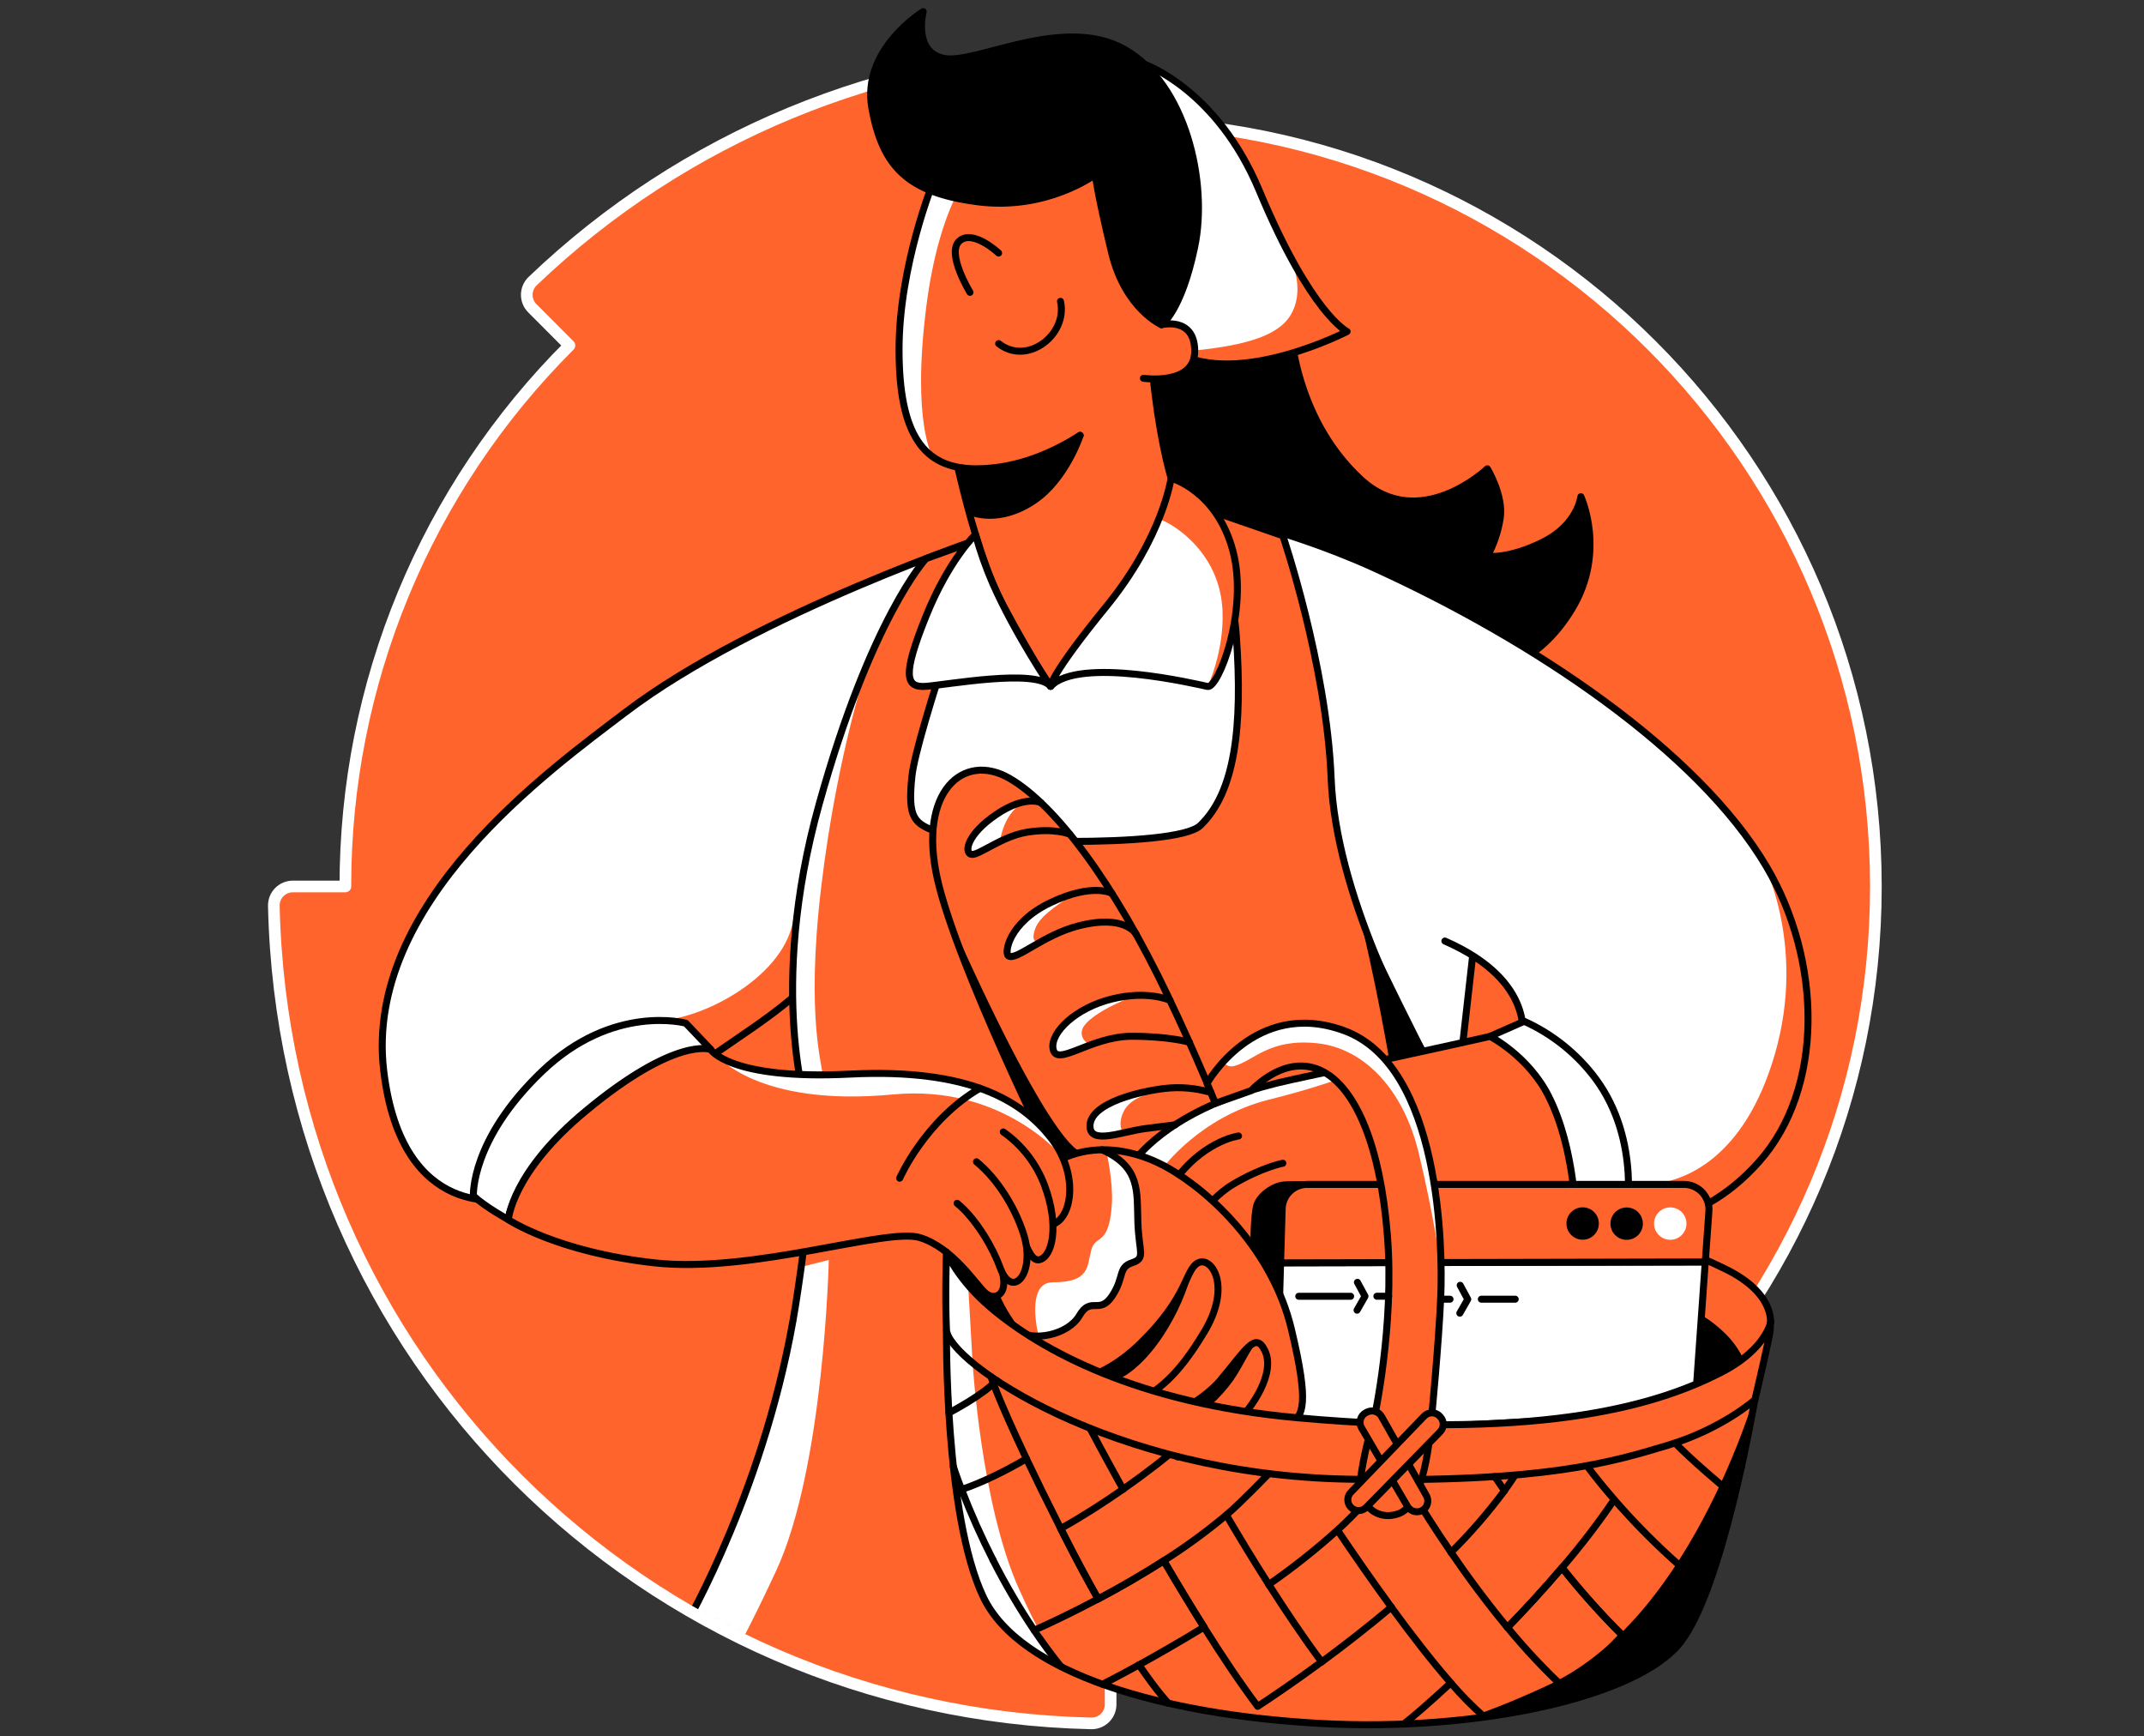 <svg width="368" height="298" viewBox="0 0 368 298" fill="none" xmlns="http://www.w3.org/2000/svg">
<rect x="0" y="0" width="368" height="298" fill="#333333" stroke="none"/>
<path d="M47 155.449C48.715 232.878 110.591 294.057 187.323 295.769C187.756 295.774 188.185 295.694 188.586 295.533C188.987 295.371 189.352 295.131 189.66 294.827C189.967 294.523 190.211 294.161 190.377 293.762C190.544 293.362 190.629 292.934 190.628 292.502V283.502C263.17 283.502 321.979 224.694 321.979 152.151C321.979 79.609 263.17 20.794 190.621 20.8V11.798C190.622 11.365 190.538 10.937 190.372 10.538C190.205 10.138 189.961 9.776 189.654 9.472C189.346 9.168 188.981 8.929 188.58 8.768C188.178 8.607 187.749 8.527 187.317 8.534C151.501 9.316 117.279 23.492 91.403 48.267C91.093 48.568 90.847 48.928 90.677 49.325C90.507 49.722 90.419 50.149 90.416 50.581C90.413 51.012 90.496 51.44 90.66 51.84C90.825 52.239 91.067 52.602 91.373 52.906L97.74 59.291C85.531 71.471 75.849 85.943 69.249 101.876C62.649 117.809 59.261 134.889 59.28 152.134H50.267C49.835 152.133 49.406 152.219 49.007 152.385C48.607 152.551 48.245 152.796 47.941 153.104C47.636 153.411 47.397 153.777 47.235 154.178C47.074 154.58 46.994 155.009 47 155.442" fill="#FF642D"/>
<mask id="mask0" style="mask-type:alpha" maskUnits="userSpaceOnUse" x="47" y="8" width="275" height="288">
<path d="M47 155.449C48.715 232.878 110.591 294.057 187.323 295.769C187.756 295.774 188.185 295.694 188.586 295.533C188.987 295.371 189.352 295.131 189.66 294.827C189.967 294.523 190.211 294.161 190.377 293.762C190.544 293.362 190.629 292.934 190.628 292.502V283.502C263.17 283.502 321.979 224.694 321.979 152.151C321.979 79.609 263.17 20.794 190.621 20.8V11.798C190.622 11.365 190.538 10.937 190.372 10.538C190.205 10.138 189.961 9.776 189.654 9.472C189.346 9.168 188.981 8.929 188.58 8.768C188.178 8.607 187.749 8.527 187.317 8.534C151.501 9.316 117.279 23.492 91.403 48.267C91.093 48.568 90.847 48.928 90.677 49.325C90.507 49.722 90.419 50.149 90.416 50.581C90.413 51.012 90.496 51.44 90.66 51.84C90.825 52.239 91.067 52.602 91.373 52.906L97.74 59.291C85.531 71.471 75.849 85.943 69.249 101.876C62.649 117.809 59.261 134.889 59.28 152.134H50.267C49.835 152.133 49.406 152.219 49.007 152.385C48.607 152.551 48.245 152.796 47.941 153.104C47.636 153.411 47.397 153.777 47.235 154.178C47.074 154.58 46.994 155.009 47 155.442" fill="#FF642D"/>
</mask>
<g mask="url(#mask0)">
<path d="M117.695 278.843C117.695 278.843 131.721 254.731 136.587 223.793C139.137 207.564 139.83 194.954 139.83 194.954C139.83 194.954 201.583 214.76 209.741 232.626C217.898 250.493 219.84 286.222 219.84 286.222C219.84 286.222 175.943 302.924 162.757 300.981C149.57 299.039 117.695 278.843 117.695 278.843Z" fill="#FF642D"/>
<path d="M137.521 217.426L142.255 216.237C142.255 216.237 141.477 251.875 133.191 269.64C130.709 274.96 128.855 278.687 127.474 281.298L118.732 276.21C118.732 276.21 124.328 268.071 131.451 246.195C137.407 223.988 137.521 217.426 137.521 217.426Z" fill="white"/>
<path d="M117.695 278.843C117.695 278.843 131.721 254.731 136.587 223.793C139.137 207.564 139.83 194.954 139.83 194.954C139.83 194.954 201.583 214.76 209.741 232.626C217.898 250.493 219.84 286.222 219.84 286.222C219.84 286.222 175.943 302.924 162.757 300.981C149.57 299.039 117.695 278.843 117.695 278.843Z" stroke="black" stroke-width="1.2" stroke-linecap="round" stroke-linejoin="round"/>
</g>
<path d="M47 155.449C48.715 232.878 110.591 294.057 187.323 295.769C187.756 295.774 188.185 295.694 188.586 295.533C188.987 295.371 189.352 295.131 189.66 294.827C189.967 294.523 190.211 294.161 190.377 293.762C190.544 293.362 190.629 292.934 190.628 292.502V283.502C263.17 283.502 321.979 224.694 321.979 152.151C321.979 79.609 263.17 20.794 190.621 20.8V11.798C190.622 11.365 190.538 10.937 190.372 10.538C190.205 10.138 189.961 9.776 189.654 9.472C189.346 9.168 188.981 8.929 188.58 8.768C188.178 8.607 187.749 8.527 187.317 8.534C151.501 9.316 117.279 23.492 91.403 48.267C91.093 48.568 90.847 48.928 90.677 49.325C90.507 49.722 90.419 50.149 90.416 50.581C90.413 51.012 90.496 51.44 90.66 51.84C90.825 52.239 91.067 52.602 91.373 52.906L97.74 59.291C85.531 71.471 75.849 85.943 69.249 101.876C62.649 117.809 59.261 134.889 59.28 152.134H50.267C49.835 152.133 49.406 152.219 49.007 152.385C48.607 152.551 48.245 152.796 47.941 153.104C47.636 153.411 47.397 153.777 47.235 154.178C47.074 154.58 46.994 155.009 47 155.442" stroke="white" stroke-width="2" stroke-linecap="round" stroke-linejoin="round"/>
<path d="M221.375 54.305C221.375 55.341 221.715 71.326 233.553 82.268C243.643 91.59 255.288 80.455 255.288 80.455C255.288 80.455 258.137 85.117 257.489 88.999C257.13 91.266 256.386 93.456 255.288 95.472C255.288 95.472 258.915 95.991 264.868 93.013C270.821 90.035 271.341 85.24 271.341 85.24C271.341 85.24 275.756 94.698 269.789 104.536C263.822 114.374 256.324 114.89 256.324 114.89L201.957 90.422C201.957 90.422 194.448 63.886 194.19 63.366C193.932 62.846 221.375 54.305 221.375 54.305Z" fill="black" stroke="black" stroke-width="1.2" stroke-linecap="round" stroke-linejoin="round"/>
<path d="M202.392 86.897C202.392 86.897 219.613 90.096 235.727 97.424C263.425 110.027 291.469 128.909 303.199 148.738C312.708 164.791 313.142 186.773 301.922 199.383C290.651 212.057 278.523 209.727 278.523 209.727L266.451 182.525L261.2 178.694C261.2 178.694 262.396 173.919 258.857 169.233C255.645 164.978 252.425 164.747 252.425 164.747L251 184L246.601 191.317L220.19 145.94L149.244 148.962C149.244 148.962 154.267 107.263 154.08 107.955C153.893 108.648 202.392 86.897 202.392 86.897Z" fill="white"/>
<path d="M281.987 203.282C289.031 203.282 299.416 198.755 304.598 181.061C310.283 161.67 302.187 147.101 302.187 147.101C302.187 147.101 309.159 153.442 310.337 166.258C311.516 179.075 314.372 179.503 306.642 192.234C298.913 204.966 292.695 208.766 292.695 208.766L281.987 203.282Z" fill="#FF642D"/>
<path d="M248 161.5C264 168.5 261.2 178.694 261.2 178.694L266.451 182.525L278.523 209.727C278.523 209.727 290.651 212.057 301.922 199.383C313.142 186.773 312.708 164.791 303.199 148.738C291.469 128.909 263.425 110.027 235.727 97.424C219.613 90.096 202.392 86.897 202.392 86.897C202.392 86.897 153.893 108.648 154.08 107.955C154.267 107.263 149.244 148.962 149.244 148.962L220.19 145.94L249.5 193L252.773 164" stroke="black" stroke-width="1.2" stroke-linecap="round" stroke-linejoin="round"/>
<path d="M87.253 205.744C87.253 205.744 68.979 210.006 65.858 183.734C62.462 154.973 94.337 132.145 107.29 122.283C129.73 105.195 170.296 91.719 170.296 91.719C170.296 91.719 149.241 130.04 141.987 163.677C140.628 169.902 125.241 178.718 121.95 181.479C119.818 183.276 114.357 179.234 104.862 184.24C95.366 189.246 87.253 205.744 87.253 205.744Z" fill="white"/>
<path d="M112.652 175.145C120.245 175.145 134.026 167.949 136.027 158.505C138.027 149.061 138.482 146.66 138.482 146.66L136.105 173.933L121.964 184.8L112.652 175.145Z" fill="#FF642D"/>
<path d="M87.253 205.744C87.253 205.744 68.979 210.006 65.858 183.734C62.462 154.973 94.337 132.145 107.29 122.283C129.73 105.195 170.296 91.719 170.296 91.719C170.296 91.719 149.241 130.04 141.987 163.677C140.628 169.902 125.241 178.718 121.95 181.479C119.818 183.276 114.357 179.234 104.862 184.24C95.366 189.246 87.253 205.744 87.253 205.744Z" stroke="black" stroke-width="1.2" stroke-linecap="round" stroke-linejoin="round"/>
<path d="M138.645 190.815C138.645 190.815 131.656 170.099 140.588 138.048C149.519 105.996 158.926 95.879 158.926 95.879L169.151 92.181C169.151 92.181 157.306 125.801 156.528 133.195C155.751 140.588 156.919 141.345 161.191 142.904C165.463 144.463 201.756 145.763 206.018 141.678C211.955 136.003 213.337 124.864 212.196 108.991C211.656 101.496 208.46 87.888 208.46 87.888L220.19 91.943C220.19 91.943 227.705 114.041 228.48 133.606C229.254 153.17 241.551 176.714 246.214 183.707C250.876 190.699 252.411 203.312 252.411 203.312L246.2 236.899C246.2 236.899 160.379 190.292 151.835 188.73C143.291 187.167 138.645 190.815 138.645 190.815Z" fill="#FF642D"/>
<path d="M141.138 184.451C141.396 183.289 138.197 175.282 140.961 152.148C143.776 128.559 149.244 112.999 149.244 112.999C149.244 112.999 142.479 126.583 138.482 146.66C134.485 166.737 137.171 184.41 137.171 184.41L141.138 184.451Z" fill="white"/>
<path d="M138.645 190.815C138.645 190.815 131.656 170.099 140.588 138.048C149.519 105.996 158.926 95.879 158.926 95.879L169.151 92.181C169.151 92.181 157.306 125.801 156.528 133.195C155.751 140.588 156.919 141.345 161.191 142.904C165.463 144.463 201.756 145.763 206.018 141.678C211.955 136.003 213.337 124.864 212.196 108.991C211.656 101.496 208.46 87.888 208.46 87.888L220.19 91.943C220.19 91.943 227.705 114.041 228.48 133.606C229.254 153.17 241.551 176.714 246.214 183.707C250.876 190.699 252.411 203.312 252.411 203.312L246.2 236.899C246.2 236.899 160.379 190.292 151.835 188.73C143.291 187.167 138.645 190.815 138.645 190.815Z" stroke="black" stroke-width="1.2" stroke-linecap="round" stroke-linejoin="round"/>
<path d="M162.709 72.049C162.709 72.049 166.506 93.37 172.218 103.972C177.93 114.574 180.331 117.78 180.331 117.78C180.331 117.78 196.377 102.009 198.958 96.178C201.539 90.347 203.101 86.724 202.066 84.91C201.03 83.097 199.305 76.135 198.269 67.737C197.233 59.338 197.736 55.654 197.736 55.654" fill="#FF642D"/>
<path d="M162.709 72.049C162.709 72.049 166.506 93.37 172.218 103.972C177.93 114.574 180.331 117.78 180.331 117.78C180.331 117.78 196.377 102.009 198.958 96.178C201.539 90.347 203.101 86.724 202.066 84.91C201.03 83.097 199.305 76.135 198.269 67.737C197.233 59.338 197.736 55.654 197.736 55.654" stroke="black" stroke-width="1.2" stroke-linecap="round" stroke-linejoin="round"/>
<path d="M196.513 11.064C196.513 11.064 208.888 15.343 216.139 32.69C225.019 53.942 231.217 56.893 231.217 56.893C231.217 56.893 212.698 66.473 201.933 60.517C199.199 59.005 196.5 53.701 196.5 53.701L196.513 11.064Z" fill="white"/>
<path d="M201.933 60.517C207.761 59.797 218.156 59.25 221.375 54.305C224.595 49.361 220.91 42.973 220.91 42.973L233.438 55.997C233.438 55.997 217.963 63.314 210.305 62.54C202.647 61.766 201.933 60.517 201.933 60.517Z" fill="#FF642D"/>
<path d="M196.513 11.064C196.513 11.064 208.888 15.343 216.139 32.69C225.019 53.942 231.217 56.893 231.217 56.893C231.217 56.893 212.698 66.473 201.933 60.517C199.199 59.005 196.5 53.701 196.5 53.701L196.513 11.064Z" stroke="black" stroke-width="1.2" stroke-linecap="round" stroke-linejoin="round"/>
<path d="M196.262 64.921C196.262 64.921 205.064 66.215 205.064 60.258C205.064 54.302 199.363 55.728 199.363 55.728L189.562 28.153L160.271 31.002C160.271 31.002 154.314 45.499 154.314 60C154.314 74.501 158.458 80.454 167.522 80.454C174.772 80.454 180.987 77.51 185.388 74.712" fill="#FF642D"/>
<path d="M167.684 28.153C167.684 28.153 161.368 33.698 158.97 52.781C156.477 72.633 160.084 78.376 160.084 78.376C160.084 78.376 152.134 77.218 154.6 54.305C157.065 31.392 162.339 28.866 162.339 28.866L167.684 28.153Z" fill="white"/>
<path d="M196.262 64.921C196.262 64.921 205.064 66.215 205.064 60.258C205.064 54.302 199.363 55.728 199.363 55.728L189.562 28.153L160.271 31.002C160.271 31.002 154.314 45.499 154.314 60C154.314 74.501 158.458 80.454 167.522 80.454C174.772 80.454 180.987 77.51 185.388 74.712" stroke="black" stroke-width="1.2" stroke-linecap="round" stroke-linejoin="round"/>
<path d="M187.976 29.966C187.976 29.966 179.689 36.181 167.779 34.626C155.87 33.07 151.479 28.666 149.652 18.569C147.824 8.473 158.457 2 158.457 2C158.457 2 156.644 8.992 162.078 10.028C167.511 11.064 182.518 2.52 193.012 8.473C203.505 14.426 207.387 31.26 205.057 42.392C202.728 53.524 199.356 55.728 199.356 55.728C199.356 55.728 193.148 53.011 190.818 43.428C188.488 33.844 187.976 29.966 187.976 29.966Z" fill="black" stroke="black" stroke-width="1.2" stroke-linecap="round" stroke-linejoin="round"/>
<path d="M171.406 43.428C171.406 43.428 166.992 39.285 164.672 41.356C162.353 43.428 166.492 50.172 166.492 50.172" fill="#FF642D"/>
<path d="M171.406 43.428C171.406 43.428 166.992 39.285 164.672 41.356C162.353 43.428 166.492 50.172 166.492 50.172" stroke="black" stroke-width="1.2" stroke-linecap="round" stroke-linejoin="round"/>
<path d="M171.406 58.965C176.324 62.85 183.316 57.409 182.022 51.714Z" fill="#FF642D"/>
<path d="M171.406 58.965C176.324 62.85 183.316 57.409 182.022 51.714" stroke="black" stroke-width="1.2" stroke-linecap="round" stroke-linejoin="round"/>
<path d="M180.317 117.794C180.317 117.794 174.361 109.073 170.414 100.182C169.225 97.437 168.229 94.613 167.433 91.729C167.433 91.729 162.841 96.046 158.892 105.884C154.942 115.722 155.333 118.052 158.892 117.794C162.451 117.536 177.889 114.696 180.317 117.794Z" fill="white" stroke="black" stroke-width="1.2" stroke-linecap="round" stroke-linejoin="round"/>
<path d="M180.317 117.794C180.317 117.794 180.185 115.98 189.898 104.071C199.61 92.161 201.006 82.061 201.006 82.061C201.006 82.061 208.854 84.18 211.608 94.514C214.362 104.848 209.082 118.205 207.272 117.814C205.462 117.424 185.235 112.615 180.317 117.794Z" fill="white"/>
<path d="M198.843 89.227C198.106 88.33 209.316 92.935 209.832 104.767C210.145 111.871 207.272 117.811 207.272 117.811C210.918 112.59 212.711 106.299 212.366 99.941C211.554 86.894 203.519 83.209 203.519 83.209L200.999 82.058L198.843 89.227Z" fill="#FF642D"/>
<path d="M180.317 117.794C180.317 117.794 180.185 115.98 189.898 104.071C199.61 92.161 201.006 82.061 201.006 82.061C201.006 82.061 208.854 84.18 211.608 94.514C214.362 104.848 209.082 118.205 207.272 117.814C205.462 117.424 185.235 112.615 180.317 117.794Z" stroke="black" stroke-width="1.2" stroke-linecap="round" stroke-linejoin="round"/>
<path d="M81.253 205.241C83.395 207.211 87.267 209.316 87.267 209.316C87.267 209.316 87.049 203.404 101.618 191.494C116.187 179.584 121.994 180.1 121.994 180.1L117.719 175.604C117.719 175.604 105.252 172.161 92.996 183.901C80.74 195.641 81.253 205.241 81.253 205.241Z" fill="white" stroke="black" stroke-width="1.2" stroke-linecap="round" stroke-linejoin="round"/>
<path d="M255.75 177.862L261.618 175.275C266.473 177.464 270.691 180.854 273.874 185.123C281.814 195.831 279.07 209.333 279.07 209.333H270.465C270.465 209.333 269.212 195.308 265.415 188.577C262.97 184.374 259.679 180.726 255.75 177.862Z" fill="white" stroke="black" stroke-width="1.2" stroke-linecap="round" stroke-linejoin="round"/>
<path d="M180.997 199.56C180.997 199.56 164.21 165.694 160.875 150.766C157.541 135.837 165.362 129.007 173.264 133.575C181.167 138.143 191.232 151.598 200.391 170.788C210.403 191.769 214.091 204.219 214.091 204.219" fill="#FF642D"/>
<path d="M180.997 199.56C180.997 199.56 164.21 165.694 160.875 150.766C157.541 135.837 165.362 129.007 173.264 133.575C181.167 138.143 191.232 151.598 200.391 170.788C210.403 191.769 214.091 204.219 214.091 204.219" stroke="black" stroke-width="1.2" stroke-linecap="round" stroke-linejoin="round"/>
<path d="M255.75 177.863C255.75 177.863 249.216 179.391 221.745 185.286C193.114 191.433 190.842 206.375 190.842 206.375L196.442 208.413C196.442 208.413 199.597 204.443 202.381 201.855C205.166 199.268 205.679 213.775 205.679 213.775C205.679 213.775 220.18 214.281 221.216 213.775C222.251 213.269 270.458 209.33 270.458 209.33C270.458 209.33 270.424 197.203 265.765 188.054C262.29 181.211 255.75 177.863 255.75 177.863Z" fill="#FF642D"/>
<path d="M199.563 200.476C199.563 200.476 205.947 191.691 217.772 188.73C224.696 187.026 231.481 184.799 238.067 182.067C238.067 182.067 217.012 185.415 210.186 188.699C203.36 191.983 194.224 198.744 194.224 198.744L199.563 200.476Z" fill="white"/>
<path d="M255.75 177.863C255.75 177.863 249.216 179.391 221.745 185.286C193.114 191.433 190.842 206.375 190.842 206.375L196.442 208.413C196.442 208.413 199.597 204.443 202.381 201.855C205.166 199.268 205.679 213.775 205.679 213.775C205.679 213.775 220.18 214.281 221.216 213.775C222.251 213.269 270.458 209.33 270.458 209.33C270.458 209.33 270.424 197.203 265.765 188.054C262.29 181.211 255.75 177.863 255.75 177.863Z" stroke="black" stroke-width="1.2" stroke-linecap="round" stroke-linejoin="round"/>
<path d="M283.526 214.003C283.526 214.003 284.184 211.965 296.054 217.738C304.836 221.997 303.864 227.203 303.864 227.203L301.487 238.97L287.669 236.899L283.526 214.003Z" fill="#FF642D" stroke="black" stroke-width="1.2" stroke-linecap="round" stroke-linejoin="round"/>
<path d="M215.222 214.149C215.222 214.149 215.164 208.685 215.741 206.8C216.22 205.241 218.502 203.543 220.357 203.367C222.211 203.19 226.602 203.367 226.602 203.367L222.275 225.811L215.222 214.149Z" fill="black" stroke="black" stroke-width="1.2" stroke-linecap="round" stroke-linejoin="round"/>
<path d="M292.695 216.577L291.126 238.692C291.052 239.74 290.597 240.725 289.846 241.46C289.095 242.194 288.1 242.628 287.051 242.679L223.61 246.041C223.017 246.072 222.424 245.98 221.868 245.771C221.312 245.561 220.806 245.239 220.381 244.824C219.956 244.41 219.622 243.911 219.399 243.361C219.176 242.81 219.07 242.22 219.086 241.626L219.81 216.577L219.84 216.713L292.695 216.577Z" fill="white" stroke="black" stroke-width="1.2" stroke-linecap="round" stroke-linejoin="round"/>
<path d="M293.32 207.883L292.695 216.577L219.837 216.736L219.81 216.577L220.075 207.438C220.107 206.321 220.574 205.261 221.375 204.483C222.177 203.704 223.25 203.268 224.367 203.268H289.034C289.625 203.268 290.21 203.39 290.751 203.627C291.293 203.863 291.78 204.208 292.183 204.642C292.585 205.075 292.893 205.586 293.089 206.144C293.285 206.701 293.363 207.294 293.32 207.883V207.883Z" fill="#FF642D" stroke="black" stroke-width="1.2" stroke-linecap="round" stroke-linejoin="round"/>
<path d="M212.586 194.954C212.586 194.954 206.036 195.82 200.887 203.713C195.158 212.491 202.392 213.486 202.392 213.486C202.392 213.486 206.616 206.256 211.561 203.298C216.505 200.34 220.19 199.631 220.19 199.631" fill="#FF642D"/>
<path d="M212.586 194.954C212.586 194.954 206.036 195.82 200.887 203.713C195.158 212.491 202.392 213.486 202.392 213.486C202.392 213.486 206.616 206.256 211.561 203.298C216.505 200.34 220.19 199.631 220.19 199.631" stroke="black" stroke-width="1.2" stroke-linecap="round" stroke-linejoin="round"/>
<path d="M177.159 232.083C170.442 222.842 166.917 218.818 173.909 206.952C180.902 195.087 192.312 195.905 200.215 200.296C208.117 204.687 218.479 214.875 221.64 228.045C224.802 241.215 223.573 242.801 221.64 244.38C219.708 245.959 199.237 262.467 177.159 232.083Z" fill="#FF642D" stroke="black" stroke-width="1.2" stroke-linecap="round" stroke-linejoin="round"/>
<path d="M121.971 180.107C121.971 180.107 125.166 185.374 145.879 184.338C166.591 183.303 175.424 189.042 180.317 195.206C185.119 201.261 184.073 208.579 180.997 209.999C178.134 211.316 178.935 204.613 176.691 201.678C175.326 199.897 173.826 198.224 172.204 196.673L166.289 208.426C166.289 208.426 170.737 213.497 172.031 218.275C173.118 222.289 170.693 223.281 169.117 221.902C167.542 220.523 163.572 214.135 157.877 212.393C152.182 210.651 129.16 218.584 112.35 216.733C95.648 214.896 87.253 209.33 87.253 209.33C87.253 209.33 87.793 201.22 100.569 190.652C116.062 177.811 121.971 180.107 121.971 180.107Z" fill="#FF642D"/>
<path d="M122.993 181.062C122.993 181.062 129.955 190.034 153.258 187.833C172.368 186.026 182.549 198.755 182.549 198.755C182.549 198.755 179.863 188.112 162.872 185.317C145.882 182.522 140.156 185.626 136.027 184.335C130.433 184.335 122.993 181.062 122.993 181.062Z" fill="white"/>
<path d="M121.971 180.107C121.971 180.107 125.166 185.374 145.879 184.338C166.591 183.303 175.424 189.042 180.317 195.206C185.119 201.261 184.073 208.579 180.997 209.999C178.134 211.316 178.935 204.613 176.691 201.678C175.326 199.897 173.826 198.224 172.204 196.673L166.289 208.426C166.289 208.426 170.737 213.497 172.031 218.275C173.118 222.289 170.693 223.281 169.117 221.902C167.542 220.523 163.572 214.135 157.877 212.393C152.182 210.651 129.16 218.584 112.35 216.733C95.648 214.896 87.253 209.33 87.253 209.33C87.253 209.33 87.793 201.22 100.569 190.652C116.062 177.811 121.971 180.107 121.971 180.107Z" stroke="black" stroke-width="1.2" stroke-linecap="round" stroke-linejoin="round"/>
<path d="M178.219 229.088C178.219 229.088 175.96 220.068 180.705 220.068C187.086 220.068 186.553 217.372 187.3 214.549C188.047 211.727 190.444 214.043 190.852 206.375C191.046 202.697 189.925 197.695 189.925 197.695C189.925 197.695 194.927 201.465 194.9 203.281C194.873 205.098 194.968 205.927 195.308 209.775C195.647 213.622 196.269 214.549 195.613 215.85C194.554 217.959 193.885 215.82 193.09 217.548C192.295 219.277 191.243 222.982 189.925 223.495C188.607 224.007 187.082 222.815 186.189 224.279C185.296 225.743 183.292 228.568 178.219 229.088Z" fill="white"/>
<path d="M174.463 228.358C177.383 230.327 183.353 229.098 185.286 225.76C187.218 222.421 188.682 225.675 190.852 222.469C193.022 219.263 191.871 217.528 194.289 216.726C196.707 215.925 195.491 215.028 195.307 209.775C195.124 204.521 195.824 200.317 189.15 197.322" stroke="black" stroke-width="1.2" stroke-linecap="round" stroke-linejoin="round"/>
<path d="M180.735 236.899C180.735 236.899 187.47 238.597 195.773 230.501C204.076 222.405 203.377 217.881 205.659 216.727C207.941 215.572 211.456 220.666 206.711 228.572C201.967 236.478 198.68 238.675 194.9 240.689C190.421 243.066 186.444 242.387 186.444 242.387" stroke="black" stroke-width="1.2" stroke-linecap="round" stroke-linejoin="round"/>
<path d="M162.455 228.219C162.455 228.219 162.078 259.978 168.768 274.065C175.037 287.255 199.743 294.308 226.673 295.779C253.603 297.249 281.227 291.262 288.501 281.767C295.633 272.458 300.818 242.163 301.202 240.24C301.202 240.24 260.28 255.006 227.964 250.048C195.647 245.09 162.455 228.219 162.455 228.219Z" fill="#FF642D"/>
<path d="M166.941 233.897C166.941 233.897 168.391 258.151 174.87 272.635C181.35 287.119 183.934 287.377 183.934 287.377C183.934 287.377 174.87 283.333 169.097 274.684C161.966 260.36 163.661 245.25 162.992 241.107C162.323 236.964 162.484 225.336 162.484 225.336L166.941 233.897Z" fill="white"/>
<path d="M162.455 228.219C162.455 228.219 162.078 259.978 168.768 274.065C175.037 287.255 199.743 294.308 226.673 295.779C253.603 297.249 281.227 291.262 288.501 281.767C295.633 272.458 300.818 242.163 301.202 240.24C301.202 240.24 260.28 255.006 227.964 250.048C195.647 245.09 162.455 228.219 162.455 228.219Z" stroke="black" stroke-width="1.2" stroke-linecap="round" stroke-linejoin="round"/>
<path d="M217.772 271.932C221.896 269.073 225.834 265.955 229.563 262.596C231.232 261.088 232.812 259.484 234.297 257.794C235.374 256.574 236.367 255.282 237.268 253.926" stroke="black" stroke-width="1.2" stroke-linecap="round" stroke-linejoin="round"/>
<path d="M195.494 285.727C191.684 287.829 189.246 289.048 189.246 289.048" stroke="black" stroke-width="1.2" stroke-linecap="round" stroke-linejoin="round"/>
<path d="M192.825 246.862C192.825 246.862 204.956 242.241 209.435 236.899C213.914 231.557 215.473 228.527 217.076 231.73C219.008 235.595 214.977 241.578 211.982 244.366C208.987 247.155 202.103 250.038 202.103 250.038" stroke="black" stroke-width="1.2" stroke-linecap="round" stroke-linejoin="round"/>
<path d="M162.454 214.879C162.454 214.879 162.19 222.666 162.454 228.208C162.719 233.751 190.73 253.067 231.213 253.852C265.262 254.51 276.784 250.88 286.273 248.038C295.581 245.246 301.215 240.227 301.215 240.227C301.215 240.227 303.847 229.095 303.847 228.215C303.847 223.8 305.518 230.416 295.293 235.601C285.363 240.634 266.427 247.253 222.706 243.32C195.175 240.841 178.653 231.689 170.106 224.466C164.298 219.576 162.454 214.879 162.454 214.879Z" fill="#FF642D"/>
<path d="M166.129 219.715L166.94 233.907L162.454 228.218L162.455 215.67L166.129 219.715Z" fill="white"/>
<path d="M162.454 214.879C162.454 214.879 162.19 222.666 162.454 228.208C162.719 233.751 190.73 253.067 231.213 253.852C265.262 254.51 276.784 250.88 286.273 248.038C295.581 245.246 301.215 240.227 301.215 240.227C301.215 240.227 303.847 229.095 303.847 228.215C303.847 223.8 305.518 230.416 295.293 235.601C285.363 240.634 266.427 247.253 222.706 243.32C195.175 240.841 178.653 231.689 170.106 224.466C164.298 219.576 162.454 214.879 162.454 214.879Z" stroke="black" stroke-width="1.2" stroke-linecap="round" stroke-linejoin="round"/>
<path d="M172.205 194.261C175.427 196.533 177.893 199.72 179.282 203.41C181.873 210.372 180.64 215.677 178.402 216.196C176.164 216.716 175.254 209.35 172.205 205.743C169.155 202.137 168.19 203.067 168.19 203.067" fill="#FF642D"/>
<path d="M172.205 194.261C175.427 196.533 177.893 199.72 179.282 203.41C181.873 210.372 180.64 215.677 178.402 216.196C176.164 216.716 175.254 209.35 172.205 205.743C169.155 202.137 168.19 203.067 168.19 203.067" stroke="black" stroke-width="1.2" stroke-linecap="round" stroke-linejoin="round"/>
<path d="M278.482 280.666C274.659 284.725 271.201 288.005 268.909 290.094C265.277 286.736 261.881 283.132 258.745 279.308C261.852 276.105 265.061 272.621 268.104 269.042C271.329 273.12 274.794 277.002 278.482 280.666Z" stroke="black" stroke-width="1.2" stroke-linecap="round" stroke-linejoin="round"/>
<path d="M270.468 291.473C269.945 291.028 269.425 290.566 268.909 290.094" stroke="black" stroke-width="1.2" stroke-linecap="round" stroke-linejoin="round"/>
<path d="M249.059 266.413C246.377 262.505 244.247 259.112 242.858 256.837C241.711 254.938 241.079 253.814 241.079 253.814" stroke="black" stroke-width="1.2" stroke-linecap="round" stroke-linejoin="round"/>
<path d="M167.603 199.383C171.162 202.297 174.106 207.027 175.614 211.558C177.937 218.553 173.685 223.199 171.658 217.541C170.557 214.465 167.671 209.255 164.275 206.504" fill="#FF642D"/>
<path d="M167.603 199.383C171.162 202.297 174.106 207.027 175.614 211.558C177.937 218.553 173.685 223.199 171.658 217.541C170.557 214.465 167.671 209.255 164.275 206.504" stroke="black" stroke-width="1.2" stroke-linecap="round" stroke-linejoin="round"/>
<path d="M235.866 243.497C234.841 246.713 234.077 250.006 233.584 253.345C232.881 258.439 236.545 261.207 240.254 259.696C245.008 257.764 245.687 243.334 245.687 243.334L235.866 243.497Z" fill="#FF642D" stroke="black" stroke-width="1.2" stroke-linecap="round" stroke-linejoin="round"/>
<path d="M207.183 185.924C207.183 185.924 215.334 171.294 230.656 176.86C247.327 182.912 247.636 214.434 247.297 222.469C246.957 230.504 245.714 243.324 245.714 243.324L238.488 251.216L235.852 243.487C235.852 243.487 239.367 227.682 238.138 212.05C236.908 196.418 232.704 187.439 227.773 184.301C221.1 180.053 214.773 187.164 214.773 187.164L208.613 189.348L207.183 185.924Z" fill="#FF642D"/>
<path d="M213.358 179.054C211.832 180.059 209.553 181.748 209.961 182.264C210.507 182.953 211.197 183.118 211.819 182.956C215.215 182.077 217.857 178.141 226.143 179.054C234.294 179.948 240.885 187.127 243.463 197.695C246.041 208.264 247.334 217.426 247.334 217.426C247.334 217.426 247.626 190.14 237.268 181.076C232.181 175.48 220.955 174.147 217.936 176.497C214.884 178.024 213.358 179.054 213.358 179.054Z" fill="white"/>
<path d="M207.183 185.924C207.183 185.924 215.334 171.294 230.656 176.86C247.327 182.912 247.636 214.434 247.297 222.469C246.957 230.504 245.714 243.324 245.714 243.324L238.488 251.216L235.852 243.487C235.852 243.487 239.367 227.682 238.138 212.05C236.908 196.418 232.704 187.439 227.773 184.301C221.1 180.053 214.773 187.164 214.773 187.164L208.613 189.348L207.183 185.924Z" stroke="black" stroke-width="1.2" stroke-linecap="round" stroke-linejoin="round"/>
<path d="M154.423 202.201C154.423 202.201 158.739 192.299 168.194 186.767" stroke="black" stroke-width="1.2" stroke-linecap="round" stroke-linejoin="round"/>
<path d="M163.993 216.237C163.993 216.237 163.993 219.093 168.768 223.308C171.8 225.987 173.084 226.33 173.084 226.33L171.023 222.486L168.19 220.89L163.993 216.237Z" fill="black"/>
<path d="M286.687 212.777C288.223 212.777 289.469 211.532 289.469 209.995C289.469 208.459 288.223 207.214 286.687 207.214C285.151 207.214 283.906 208.459 283.906 209.995C283.906 211.532 285.151 212.777 286.687 212.777Z" fill="white"/>
<path d="M279.202 212.784C280.739 212.784 281.984 211.538 281.984 210.002C281.984 208.466 280.739 207.221 279.202 207.221C277.666 207.221 276.421 208.466 276.421 210.002C276.421 211.538 277.666 212.784 279.202 212.784Z" fill="black"/>
<path d="M271.65 212.763C273.186 212.763 274.431 211.518 274.431 209.982C274.431 208.446 273.186 207.2 271.65 207.2C270.114 207.2 268.869 208.446 268.869 209.982C268.869 211.518 270.114 212.763 271.65 212.763Z" fill="black"/>
<path d="M195.494 285.727C198.724 290.454 200.517 292.291 200.517 292.291" stroke="black" stroke-width="1.2" stroke-linecap="round" stroke-linejoin="round"/>
<path d="M170.095 236.274C170.095 236.274 171.165 239.765 176.178 250.35" stroke="black" stroke-width="1.2" stroke-linecap="round" stroke-linejoin="round"/>
<path d="M182.087 286.008C180.45 283.971 178.922 281.879 177.512 279.79" stroke="black" stroke-width="1.2" stroke-linecap="round" stroke-linejoin="round"/>
<path d="M165.046 255.631C164.102 253.179 163.64 251.712 163.64 251.712" stroke="black" stroke-width="1.2" stroke-linecap="round" stroke-linejoin="round"/>
<path d="M192.764 255.577C189.324 249.382 187.086 245.124 187.086 245.124" stroke="black" stroke-width="1.2" stroke-linecap="round" stroke-linejoin="round"/>
<path d="M217.772 271.932C220.628 276.411 223.735 281.04 226.839 285.207C222.224 288.603 218.295 291.252 215.87 292.845C212.94 288.949 209.757 284.202 206.643 279.23" stroke="black" stroke-width="1.2" stroke-linecap="round" stroke-linejoin="round"/>
<path d="M206.654 279.244C204.276 275.484 201.947 271.596 199.753 267.85C203.501 265.476 207.087 262.855 210.488 260.005C212.525 263.489 215.042 267.646 217.782 271.945" stroke="black" stroke-width="1.2" stroke-linecap="round" stroke-linejoin="round"/>
<path d="M249.015 288.82C245.738 285.068 242.179 280.459 238.793 275.82" stroke="black" stroke-width="1.2" stroke-linecap="round" stroke-linejoin="round"/>
<path d="M249.06 266.413C251.776 270.39 255.081 274.903 258.745 279.318" stroke="black" stroke-width="1.2" stroke-linecap="round" stroke-linejoin="round"/>
<path d="M254.789 294.685C252.727 292.87 250.797 290.91 249.015 288.82" stroke="black" stroke-width="1.2" stroke-linecap="round" stroke-linejoin="round"/>
<path d="M238.807 275.82C235.411 271.164 232.175 266.481 229.573 262.61" stroke="black" stroke-width="1.2" stroke-linecap="round" stroke-linejoin="round"/>
<path d="M268.104 269.042C265.048 272.621 261.852 276.105 258.745 279.308" stroke="black" stroke-width="1.2" stroke-linecap="round" stroke-linejoin="round"/>
<path d="M249.06 266.413C252.379 263.121 255.444 259.583 258.229 255.828" stroke="black" stroke-width="1.2" stroke-linecap="round" stroke-linejoin="round"/>
<path d="M284.269 285.55C282.214 284.083 280.283 282.45 278.496 280.666" stroke="black" stroke-width="1.2" stroke-linecap="round" stroke-linejoin="round"/>
<path d="M258.222 255.828C257.173 254.317 256.568 253.417 256.568 253.417" stroke="black" stroke-width="1.2" stroke-linecap="round" stroke-linejoin="round"/>
<path d="M278.483 280.666C274.794 277.002 271.329 273.12 268.104 269.042C271.313 265.323 274.304 261.423 277.063 257.36C280.627 261.463 284.464 265.32 288.548 268.906" stroke="black" stroke-width="1.2" stroke-linecap="round" stroke-linejoin="round"/>
<path d="M293.062 272.645C291.482 271.412 289.975 270.156 288.548 268.909" stroke="black" stroke-width="1.2" stroke-linecap="round" stroke-linejoin="round"/>
<path d="M277.063 257.359C274.122 253.963 272.495 251.708 272.495 251.708" stroke="black" stroke-width="1.2" stroke-linecap="round" stroke-linejoin="round"/>
<path d="M287.526 247.647C287.526 247.647 290.192 250.557 297.741 256.762" stroke="black" stroke-width="1.2" stroke-linecap="round" stroke-linejoin="round"/>
<path d="M170.445 267.731C168.437 263.794 166.634 259.755 165.046 255.631C168.842 254.344 172.789 252.33 176.178 250.354C177.73 253.631 179.662 257.584 182.06 262.331" stroke="black" stroke-width="1.2" stroke-linecap="round" stroke-linejoin="round"/>
<path d="M165.046 255.631C164.784 255.723 164.526 255.811 164.275 255.892" stroke="black" stroke-width="1.2" stroke-linecap="round" stroke-linejoin="round"/>
<path d="M199.753 267.857C195.899 270.336 192.014 272.547 188.485 274.418C186.787 271.409 184.912 267.965 182.909 264.009C182.62 263.438 182.335 262.882 182.06 262.335C186.05 260.104 189.748 257.689 192.764 255.583" stroke="black" stroke-width="1.2" stroke-linecap="round" stroke-linejoin="round"/>
<path d="M192.764 255.577C197.461 252.296 200.517 249.756 200.517 249.756" stroke="black" stroke-width="1.2" stroke-linecap="round" stroke-linejoin="round"/>
<path d="M217.772 252.914C217.772 252.914 213.15 257.743 210.478 260.015" stroke="black" stroke-width="1.2" stroke-linecap="round" stroke-linejoin="round"/>
<path d="M188.485 274.411C192.013 272.54 195.898 270.336 199.753 267.85C201.947 271.585 204.29 275.484 206.654 279.243C202.425 281.838 198.503 284.059 195.494 285.726" stroke="black" stroke-width="1.2" stroke-linecap="round" stroke-linejoin="round"/>
<path d="M182.06 262.328C182.335 262.875 182.62 263.432 182.909 264.002C184.912 267.952 186.777 271.402 188.485 274.411C183.982 276.805 180.053 278.649 177.512 279.79C174.911 275.92 172.551 271.892 170.445 267.731" stroke="black" stroke-width="1.2" stroke-linecap="round" stroke-linejoin="round"/>
<path d="M226.85 285.22C230.534 282.504 234.66 279.318 238.807 275.82" stroke="black" stroke-width="1.2" stroke-linecap="round" stroke-linejoin="round"/>
<path d="M259.883 253.417C259.356 254.218 258.803 255.027 258.215 255.828" stroke="black" stroke-width="1.2" stroke-linecap="round" stroke-linejoin="round"/>
<path d="M249.015 288.82C245.246 292.318 242.325 294.821 241.065 295.769" stroke="black" stroke-width="1.2" stroke-linecap="round" stroke-linejoin="round"/>
<path d="M288.548 268.902C292.685 263.489 296.464 257.587 298.906 251.708" stroke="black" stroke-width="1.2" stroke-linecap="round" stroke-linejoin="round"/>
<path d="M268.909 290.094C267.13 291.717 266.057 292.624 266.057 292.624" stroke="black" stroke-width="1.2" stroke-linecap="round" stroke-linejoin="round"/>
<path d="M162.872 242.478C162.872 242.478 168.958 239.316 171.023 236.898" stroke="black" stroke-width="1.2" stroke-linecap="round" stroke-linejoin="round"/>
<path d="M165.09 80.295L166.72 87.888C166.72 87.888 171.474 90.035 177.587 85.827C182.977 82.112 185.398 74.712 185.398 74.712C185.398 74.712 178.606 79.755 170.316 80.961C166.411 81.531 165.09 80.295 165.09 80.295Z" fill="black" stroke="black" stroke-width="1.2" stroke-linecap="round" stroke-linejoin="round"/>
<path d="M234.484 242.427L234.677 242.332C235.104 242.124 235.595 242.086 236.049 242.227C236.502 242.367 236.885 242.676 237.119 243.09L244.825 256.674C245.052 257.073 245.124 257.543 245.026 257.993C244.929 258.442 244.668 258.84 244.295 259.109C244.084 259.26 243.844 259.366 243.59 259.419C243.336 259.473 243.073 259.473 242.819 259.419C242.565 259.365 242.325 259.259 242.114 259.107C241.904 258.956 241.727 258.762 241.595 258.538L233.696 245.046C233.566 244.824 233.483 244.578 233.453 244.324C233.422 244.069 233.445 243.81 233.519 243.565C233.592 243.319 233.716 243.091 233.883 242.895C234.049 242.699 234.253 242.54 234.484 242.427V242.427Z" fill="#FF642D" stroke="black" stroke-width="1.2" stroke-linecap="round" stroke-linejoin="round"/>
<path d="M244.448 243.035L231.855 256.113C231.531 256.451 231.347 256.899 231.34 257.367C231.333 257.836 231.504 258.289 231.818 258.636V258.636C231.987 258.824 232.193 258.975 232.422 259.08C232.652 259.184 232.9 259.241 233.153 259.246C233.405 259.251 233.656 259.205 233.89 259.109C234.123 259.014 234.335 258.871 234.511 258.691L247.192 245.721C247.514 245.392 247.701 244.954 247.717 244.494C247.734 244.033 247.578 243.584 247.28 243.232L247.188 243.123C247.021 242.926 246.815 242.766 246.582 242.654C246.35 242.541 246.096 242.479 245.838 242.47C245.579 242.462 245.322 242.508 245.083 242.605C244.843 242.703 244.627 242.849 244.448 243.035V243.035Z" fill="#FF642D" stroke="black" stroke-width="1.2" stroke-linecap="round" stroke-linejoin="round"/>
<path d="M292.039 225.726C292.039 225.726 293.873 226.636 296.281 229.013C297.594 230.34 298.656 231.895 299.415 233.601L291.194 237.503L292.039 225.726Z" fill="black"/>
<path d="M191.962 236.712C191.962 236.712 195.722 235.282 199.739 229.088C202.071 225.509 203.792 221.568 204.833 217.426C204.833 217.426 203.071 222.785 199.739 226.313C196.408 229.842 188.791 235.482 188.791 235.482L191.962 236.712Z" fill="black"/>
<path d="M215.796 230.432C214.858 230.928 213.568 234.12 211.68 236.885C210.561 238.447 209.275 239.883 207.846 241.167C207.846 241.167 203.896 240.665 204.708 240.488C205.519 240.311 210.868 235.734 212.294 233.523C213.163 232.197 214.372 231.13 215.796 230.432V230.432Z" fill="black"/>
<path d="M163.775 159.351C181.74 199.383 185.795 197.695 185.795 197.695L182.549 198.755C182.549 198.755 180.076 195.135 178.555 193.212C177.033 191.29 175.498 188.057 175.498 188.057L163.775 159.351Z" fill="black"/>
<path d="M231.4 150.433C234.769 160.516 238.311 181.061 238.311 181.061L239.065 182.08L244.757 180.311C244.757 180.311 237.15 165.182 235.727 161.813C234.304 158.444 231.4 150.433 231.4 150.433Z" fill="black"/>
<path d="M301.993 236.898C301.993 236.898 291.194 277.131 266.057 289.048C256.714 293.462 250.744 295.16 250.744 295.16C250.744 295.16 278.36 292.41 286.691 283.685C295.021 274.961 301.993 236.898 301.993 236.898Z" fill="black"/>
<path d="M176.29 137.484C172.238 139.009 171.637 144.412 171.637 144.412C171.637 144.412 167.039 148.456 166.679 146.619C166.319 144.782 167.358 142.401 169.511 140.88C171.665 139.358 177.037 137.484 177.037 137.484H176.29Z" fill="white"/>
<path d="M184.491 153.333C180.66 155.768 178.358 157.513 177.699 159.351C176.619 162.278 178.691 161.616 178.691 161.616C178.691 161.616 173.325 164.913 173.101 164.054C172.877 163.195 173.671 160.4 174.48 159.432C175.288 158.464 178.263 156.114 180.334 154.905C181.628 154.164 183.031 153.633 184.491 153.333V153.333Z" fill="white"/>
<path d="M194.9 170.839C189.636 172.857 186.38 175.071 185.795 176.568C185.116 178.297 187.086 179.377 187.086 179.377C187.086 179.377 180.735 182.172 180.735 181.075C180.735 179.978 181.527 176.973 182.433 176.093C183.34 175.213 186.756 172.697 188.804 172.079C190.852 171.461 194.9 170.839 194.9 170.839Z" fill="white"/>
<path d="M202.391 186.692C197.433 187.202 193.939 188.424 192.825 190.832C191.711 193.24 192.825 194.5 192.825 194.5C192.825 194.5 187.643 196.877 187.086 194.279C186.529 191.681 188.631 189.864 191.674 188.845C194.717 187.826 202.391 186.692 202.391 186.692Z" fill="white"/>
<path d="M178.664 137.752C178.664 137.752 176.001 136.394 170.995 139.79C165.99 143.186 165.473 146.28 166.679 146.619C167.885 146.959 171.79 143.563 176.29 142.822C180.997 142.062 183.611 143.162 183.611 143.162" stroke="black" stroke-width="1.2" stroke-linecap="round" stroke-linejoin="round"/>
<path d="M190.852 153.319C190.852 153.319 187.565 151.455 180.324 154.905C173.084 158.356 172.347 163.589 173.091 164.054C174.47 164.917 178.973 160.468 185.126 158.896C193.222 156.824 195.022 160.353 195.022 160.353" stroke="black" stroke-width="1.2" stroke-linecap="round" stroke-linejoin="round"/>
<path d="M200.809 171.671C200.809 171.671 197.074 169.909 190.852 171.441C184.631 172.972 180.324 177.173 180.735 179.931C181.248 183.327 187.086 177.845 194.289 177.845C200.683 177.845 204.137 178.864 204.137 178.864" stroke="black" stroke-width="1.2" stroke-linecap="round" stroke-linejoin="round"/>
<path d="M207.846 187.497C205.309 186.738 202.646 186.498 200.014 186.79C195.895 187.242 187.086 189.256 187.086 193.243C187.086 196.547 192.577 194.201 196.595 193.688C200.391 193.202 201.712 193.039 201.712 193.039" stroke="black" stroke-width="1.2" stroke-linecap="round" stroke-linejoin="round"/>
<path d="M222.92 222.466H231.825" stroke="black" stroke-width="1.2" stroke-linecap="round" stroke-linejoin="round"/>
<path d="M232.99 220.068L234.29 222.465L232.928 224.853" stroke="black" stroke-width="1.2" stroke-linecap="round" stroke-linejoin="round"/>
<path d="M250.629 220.581L251.929 222.982L250.567 225.366" stroke="black" stroke-width="1.2" stroke-linecap="round" stroke-linejoin="round"/>
<path d="M236.328 222.462H238.352" stroke="black" stroke-width="1.2" stroke-linecap="round" stroke-linejoin="round"/>
<path d="M247.283 222.975L248.883 222.968" stroke="black" stroke-width="1.2" stroke-linecap="round" stroke-linejoin="round"/>
<path d="M254.259 222.968H260.07" stroke="black" stroke-width="1.2" stroke-linecap="round" stroke-linejoin="round"/>
</svg>


